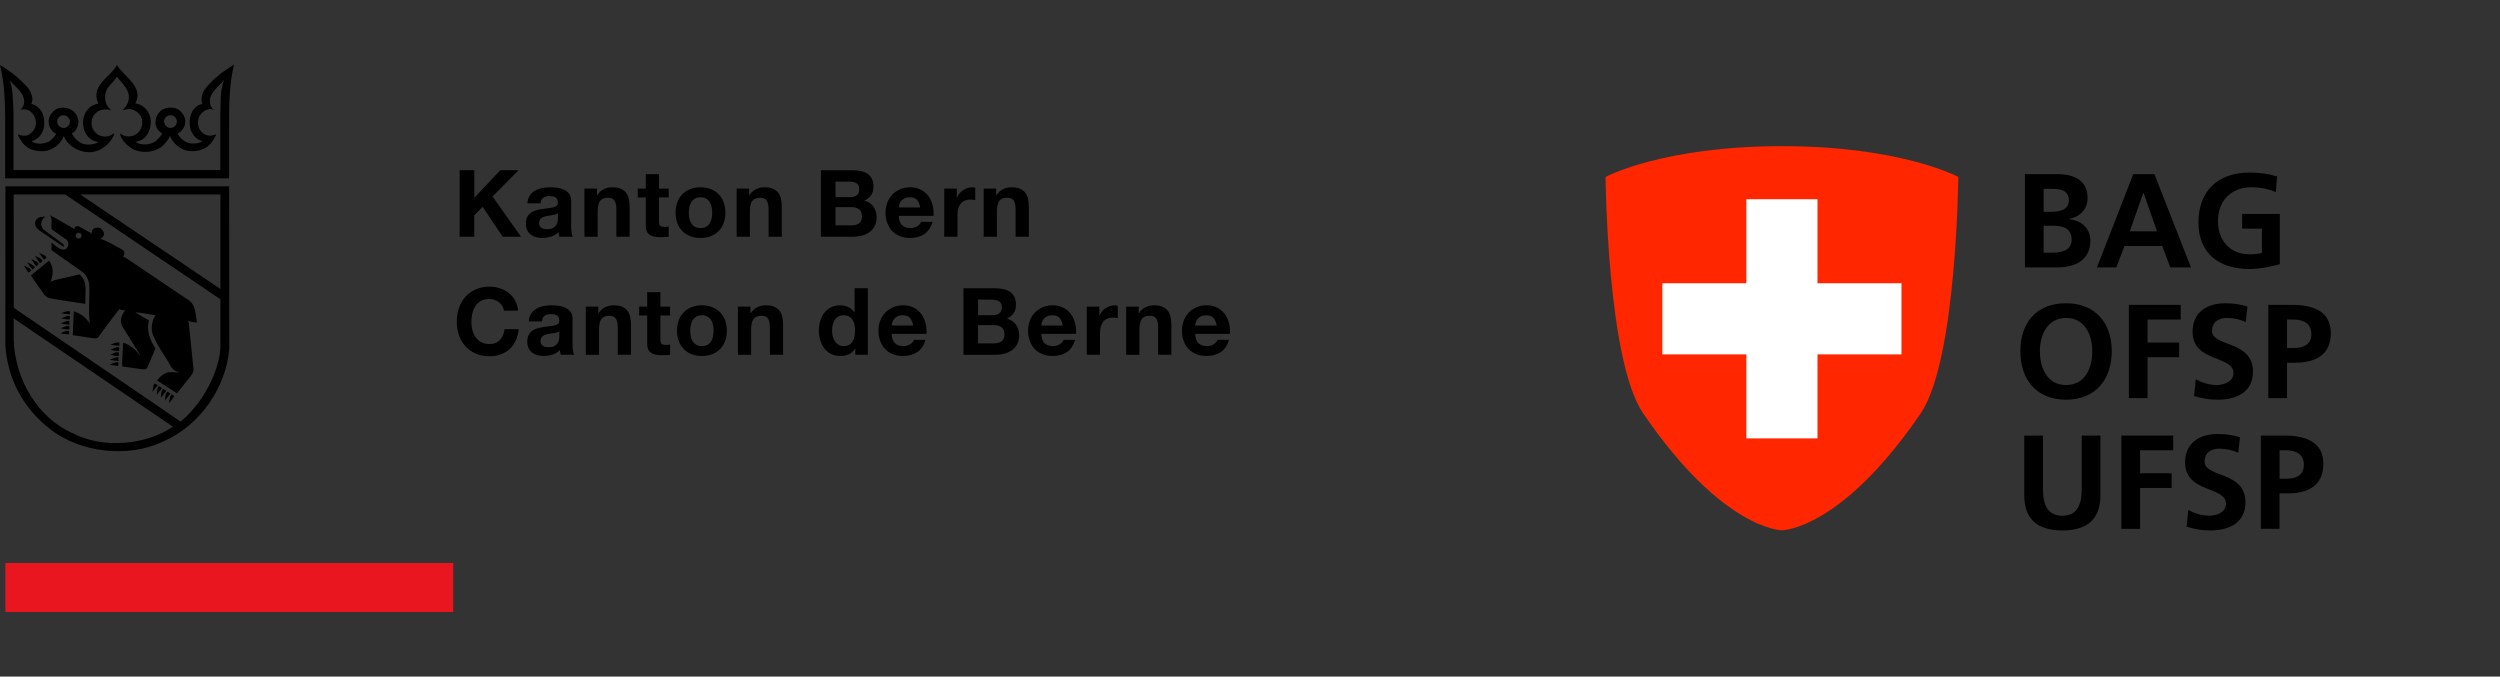 <svg xmlns="http://www.w3.org/2000/svg" viewBox="0 0 1478 400"><rect x="0" y="0" width="1478" height="400" fill="#333333" stroke="none"/><defs><style>.d{fill:#ea161f;}.e{fill:#ff2600;}.f{fill:#fff;}.g{fill:none;opacity:.2;}</style></defs><g id="a"></g><g id="b"><g id="c"><g><g><rect class="g" width="1000" height="400"></rect><g><g><path d="M280.4,100.64v16.3l15.37-16.3h10.79l-15.37,15.53,16.85,23.79h-10.85l-11.84-17.68-4.96,5.01v12.67h-8.65v-39.32h8.65Z"></path><path d="M311.79,120.25c.11-1.83,.57-3.36,1.38-4.57,.81-1.21,1.83-2.19,3.08-2.92,1.25-.73,2.65-1.25,4.21-1.57,1.56-.31,3.13-.47,4.71-.47,1.43,0,2.88,.1,4.35,.3,1.47,.2,2.81,.59,4.02,1.18,1.21,.59,2.2,1.4,2.97,2.45,.77,1.04,1.15,2.43,1.15,4.16v14.81c0,1.28,.07,2.52,.22,3.69,.15,1.18,.4,2.06,.77,2.64h-7.93c-.15-.44-.27-.89-.36-1.35-.09-.46-.16-.93-.19-1.4-1.25,1.28-2.72,2.18-4.41,2.7-1.69,.51-3.41,.77-5.18,.77-1.36,0-2.63-.16-3.8-.49-1.18-.33-2.2-.85-3.08-1.54-.88-.7-1.57-1.58-2.07-2.64-.5-1.06-.74-2.33-.74-3.8,0-1.62,.28-2.95,.85-3.99,.57-1.05,1.3-1.89,2.2-2.51,.9-.63,1.93-1.09,3.08-1.4,1.16-.32,2.32-.56,3.5-.75,1.18-.18,2.33-.33,3.47-.44,1.14-.11,2.15-.28,3.03-.5,.88-.22,1.58-.54,2.09-.96,.51-.42,.75-1.04,.71-1.85,0-.84-.14-1.51-.41-2.01-.28-.5-.64-.89-1.1-1.16-.46-.28-.99-.46-1.6-.55-.61-.09-1.26-.14-1.96-.14-1.54,0-2.76,.33-3.63,.99-.88,.66-1.4,1.76-1.54,3.3h-7.82Zm18.06,5.78c-.33,.29-.74,.53-1.24,.69-.5,.16-1.03,.3-1.6,.41s-1.17,.2-1.79,.27c-.62,.08-1.25,.17-1.87,.28-.59,.11-1.16,.26-1.73,.44-.57,.18-1.07,.43-1.49,.74-.42,.32-.76,.71-1.02,1.18-.26,.48-.39,1.09-.39,1.82,0,.7,.13,1.28,.39,1.76,.26,.48,.6,.85,1.05,1.13,.44,.28,.95,.47,1.54,.58,.59,.11,1.19,.16,1.82,.16,1.54,0,2.74-.26,3.58-.77,.84-.51,1.47-1.13,1.87-1.84,.4-.72,.65-1.44,.74-2.18s.14-1.32,.14-1.77v-2.92Z"></path><path d="M352.93,111.49v3.97h.16c.99-1.65,2.28-2.85,3.86-3.61s3.2-1.13,4.85-1.13c2.09,0,3.81,.28,5.15,.85,1.34,.57,2.4,1.36,3.17,2.37,.77,1.01,1.31,2.24,1.63,3.7,.31,1.45,.47,3.06,.47,4.81v17.51h-7.82v-16.08c0-2.35-.37-4.1-1.1-5.26-.73-1.16-2.04-1.73-3.91-1.73-2.13,0-3.67,.63-4.63,1.9-.96,1.27-1.43,3.35-1.43,6.25v14.93h-7.82v-28.47h7.43Z"></path><path d="M395.33,111.49v5.23h-5.73v14.1c0,1.32,.22,2.2,.66,2.64,.44,.44,1.32,.66,2.64,.66,.44,0,.86-.01,1.27-.05,.4-.04,.79-.09,1.16-.16v6.06c-.66,.11-1.4,.18-2.2,.22-.81,.04-1.6,.06-2.37,.06-1.21,0-2.36-.09-3.44-.25-1.08-.16-2.04-.48-2.86-.96-.83-.47-1.48-1.16-1.96-2.04-.48-.88-.71-2.04-.71-3.47v-16.8h-4.74v-5.23h4.74v-8.54h7.82v8.54h5.73Z"></path><path d="M400.45,119.56c.7-1.85,1.69-3.43,2.97-4.73,1.28-1.3,2.83-2.32,4.63-3.03,1.8-.71,3.82-1.08,6.06-1.08s4.27,.36,6.09,1.08c1.82,.71,3.37,1.73,4.65,3.03,1.28,1.3,2.27,2.88,2.97,4.73,.7,1.85,1.05,3.92,1.05,6.19s-.35,4.33-1.05,6.17c-.7,1.83-1.69,3.41-2.97,4.71-1.28,1.3-2.84,2.31-4.65,3.01-1.82,.7-3.85,1.04-6.09,1.04s-4.26-.35-6.06-1.04c-1.8-.7-3.34-1.7-4.63-3.01-1.28-1.3-2.27-2.87-2.97-4.71-.7-1.83-1.04-3.89-1.04-6.17s.35-4.34,1.04-6.19Zm7.11,9.53c.22,1.08,.59,2.06,1.13,2.92,.53,.87,1.24,1.55,2.12,2.07,.88,.51,1.98,.77,3.3,.77s2.43-.26,3.33-.77c.9-.52,1.61-1.2,2.15-2.07,.53-.86,.91-1.83,1.13-2.92,.22-1.08,.33-2.2,.33-3.33s-.11-2.25-.33-3.36c-.22-1.1-.59-2.07-1.13-2.92-.53-.84-1.25-1.53-2.15-2.06-.9-.53-2.01-.8-3.33-.8s-2.42,.27-3.3,.8c-.88,.53-1.59,1.22-2.12,2.06-.53,.85-.91,1.82-1.13,2.92-.22,1.11-.33,2.23-.33,3.36s.11,2.25,.33,3.33Z"></path><path d="M442.91,111.49v3.97h.16c.99-1.65,2.28-2.85,3.86-3.61s3.2-1.13,4.85-1.13c2.09,0,3.81,.28,5.15,.85,1.34,.57,2.4,1.36,3.17,2.37,.77,1.01,1.31,2.24,1.63,3.7,.31,1.45,.47,3.06,.47,4.81v17.51h-7.82v-16.08c0-2.35-.37-4.1-1.1-5.26s-2.04-1.73-3.91-1.73c-2.13,0-3.67,.63-4.63,1.9-.96,1.27-1.43,3.35-1.43,6.25v14.93h-7.82v-28.47h7.43Z"></path><path d="M503.82,100.64c1.87,0,3.58,.16,5.12,.5,1.54,.33,2.86,.87,3.97,1.62,1.1,.75,1.96,1.76,2.56,3.01,.61,1.25,.91,2.79,.91,4.63,0,1.98-.45,3.63-1.35,4.95-.9,1.32-2.23,2.4-3.99,3.25,2.42,.7,4.23,1.92,5.42,3.66,1.19,1.74,1.79,3.85,1.79,6.3,0,1.99-.39,3.7-1.15,5.15-.77,1.45-1.81,2.64-3.11,3.56-1.3,.92-2.79,1.59-4.46,2.04-1.67,.44-3.39,.66-5.15,.66h-19.05v-39.32h18.5Zm-1.1,15.92c1.54,0,2.81-.37,3.8-1.1,.99-.73,1.49-1.93,1.49-3.58,0-.92-.16-1.67-.49-2.26-.33-.59-.77-1.04-1.32-1.38-.55-.33-1.18-.56-1.9-.68-.71-.13-1.46-.2-2.23-.2h-8.1v9.2h8.76Zm.5,16.68c.84,0,1.65-.08,2.42-.25,.77-.16,1.45-.44,2.04-.83,.59-.39,1.05-.9,1.4-1.57,.35-.66,.52-1.51,.52-2.53,0-2.02-.57-3.46-1.71-4.32-1.14-.87-2.64-1.3-4.51-1.3h-9.42v10.79h9.25Z"></path><path d="M533.28,133.14c1.17,1.14,2.86,1.71,5.07,1.71,1.58,0,2.94-.4,4.07-1.19,1.14-.78,1.83-1.62,2.09-2.51h6.88c-1.1,3.42-2.79,5.86-5.06,7.33-2.28,1.47-5.03,2.2-8.26,2.2-2.24,0-4.26-.35-6.06-1.08-1.8-.71-3.32-1.73-4.57-3.06-1.25-1.32-2.21-2.9-2.89-4.73-.68-1.83-1.02-3.85-1.02-6.06s.35-4.11,1.05-5.95c.7-1.83,1.69-3.42,2.97-4.76,1.28-1.34,2.82-2.39,4.6-3.16,1.78-.77,3.76-1.16,5.92-1.16,2.42,0,4.53,.47,6.33,1.4,1.8,.94,3.28,2.2,4.44,3.77,1.15,1.58,1.99,3.38,2.51,5.4,.51,2.02,.7,4.13,.55,6.33h-20.54c.11,2.54,.75,4.37,1.93,5.51Zm8.84-14.98c-.94-1.02-2.36-1.54-4.27-1.54-1.25,0-2.29,.21-3.11,.63-.83,.42-1.49,.94-1.98,1.57-.5,.62-.84,1.28-1.05,1.98s-.32,1.32-.36,1.87h12.72c-.37-1.98-1.02-3.49-1.96-4.52Z"></path><path d="M565.66,111.49v5.29h.11c.37-.89,.86-1.7,1.49-2.45,.62-.75,1.34-1.39,2.15-1.92,.81-.53,1.67-.95,2.59-1.24,.92-.3,1.87-.44,2.86-.44,.52,0,1.08,.09,1.71,.28v7.27c-.37-.08-.81-.14-1.32-.2-.52-.06-1.01-.08-1.49-.08-1.43,0-2.64,.24-3.63,.71-.99,.48-1.79,1.13-2.39,1.96-.61,.83-1.04,1.79-1.29,2.89-.26,1.1-.39,2.3-.39,3.58v12.83h-7.82v-28.47h7.43Z"></path><path d="M588.96,111.49v3.97h.16c.99-1.65,2.28-2.85,3.86-3.61s3.2-1.13,4.85-1.13c2.09,0,3.81,.28,5.15,.85,1.34,.57,2.4,1.36,3.17,2.37,.77,1.01,1.31,2.24,1.63,3.7,.31,1.45,.47,3.06,.47,4.81v17.51h-7.82v-16.08c0-2.35-.37-4.1-1.1-5.26-.73-1.16-2.04-1.73-3.91-1.73-2.13,0-3.67,.63-4.63,1.9-.96,1.27-1.43,3.35-1.43,6.25v14.93h-7.82v-28.47h7.43Z"></path><path d="M296.98,180.9c-.52-.82-1.16-1.55-1.93-2.17-.77-.63-1.65-1.11-2.62-1.46-.97-.35-1.99-.53-3.06-.53-1.95,0-3.6,.38-4.96,1.13-1.36,.75-2.46,1.76-3.3,3.02-.85,1.27-1.46,2.71-1.85,4.33-.39,1.61-.58,3.28-.58,5.01s.19,3.26,.58,4.81c.39,1.56,1,2.97,1.85,4.21,.84,1.25,1.95,2.25,3.3,3.01,1.36,.75,3.01,1.13,4.96,1.13,2.64,0,4.71-.81,6.19-2.42,1.49-1.61,2.39-3.75,2.73-6.39h8.37c-.22,2.46-.79,4.68-1.71,6.67-.92,1.98-2.13,3.67-3.63,5.06-1.51,1.4-3.27,2.46-5.29,3.2-2.02,.73-4.24,1.1-6.66,1.1-3.01,0-5.72-.52-8.12-1.57-2.4-1.04-4.43-2.49-6.09-4.32-1.65-1.83-2.92-3.99-3.8-6.47-.88-2.47-1.32-5.15-1.32-8.01s.44-5.66,1.32-8.18c.88-2.51,2.15-4.71,3.8-6.58,1.65-1.87,3.68-3.34,6.09-4.4,2.4-1.06,5.11-1.6,8.12-1.6,2.16,0,4.21,.32,6.14,.94,1.93,.63,3.65,1.54,5.18,2.73,1.52,1.2,2.78,2.67,3.77,4.44,.99,1.76,1.61,3.78,1.87,6.06h-8.37c-.15-.99-.48-1.9-.99-2.73Z"></path><path d="M312.62,190.02c.11-1.83,.57-3.36,1.38-4.57,.81-1.21,1.83-2.19,3.08-2.92,1.25-.73,2.65-1.25,4.21-1.57,1.56-.31,3.13-.47,4.71-.47,1.43,0,2.88,.1,4.35,.3,1.47,.2,2.81,.59,4.02,1.18,1.21,.59,2.2,1.4,2.97,2.45,.77,1.04,1.15,2.43,1.15,4.16v14.81c0,1.28,.07,2.52,.22,3.69,.15,1.18,.4,2.06,.77,2.64h-7.93c-.15-.44-.27-.89-.36-1.35-.09-.46-.16-.93-.19-1.4-1.25,1.28-2.72,2.18-4.41,2.7-1.69,.51-3.41,.77-5.18,.77-1.36,0-2.63-.16-3.8-.49-1.18-.33-2.2-.85-3.08-1.54-.88-.7-1.57-1.58-2.07-2.64-.5-1.06-.74-2.33-.74-3.8,0-1.62,.28-2.95,.85-3.99,.57-1.05,1.3-1.89,2.2-2.51,.9-.63,1.93-1.09,3.08-1.4,1.16-.32,2.32-.56,3.5-.75,1.18-.18,2.33-.33,3.47-.44,1.14-.11,2.15-.28,3.03-.5,.88-.22,1.58-.54,2.09-.96,.51-.42,.75-1.04,.71-1.85,0-.84-.14-1.51-.41-2.01-.28-.5-.64-.89-1.1-1.16-.46-.28-.99-.46-1.6-.55-.61-.09-1.26-.14-1.96-.14-1.54,0-2.76,.33-3.63,.99-.88,.66-1.4,1.76-1.54,3.3h-7.82Zm18.06,5.78c-.33,.29-.74,.53-1.24,.69-.5,.16-1.03,.3-1.6,.41s-1.17,.2-1.79,.27c-.62,.08-1.25,.17-1.87,.28-.59,.11-1.16,.26-1.73,.44s-1.07,.43-1.49,.74c-.42,.32-.76,.71-1.02,1.18-.26,.48-.39,1.09-.39,1.82,0,.7,.13,1.28,.39,1.76,.26,.48,.6,.85,1.05,1.13,.44,.28,.95,.47,1.54,.58,.59,.11,1.19,.16,1.82,.16,1.54,0,2.74-.26,3.58-.77s1.47-1.13,1.87-1.84c.4-.72,.65-1.44,.74-2.18,.09-.73,.14-1.32,.14-1.77v-2.92Z"></path><path d="M353.75,181.26v3.97h.16c.99-1.65,2.28-2.85,3.86-3.61s3.2-1.13,4.85-1.13c2.09,0,3.81,.28,5.15,.85,1.34,.57,2.4,1.36,3.17,2.37,.77,1.01,1.31,2.24,1.63,3.7,.31,1.45,.47,3.06,.47,4.81v17.51h-7.82v-16.08c0-2.35-.37-4.1-1.1-5.26-.73-1.16-2.04-1.73-3.91-1.73-2.13,0-3.67,.63-4.63,1.9-.96,1.27-1.43,3.35-1.43,6.25v14.93h-7.82v-28.47h7.43Z"></path><path d="M396.16,181.26v5.23h-5.73v14.1c0,1.32,.22,2.2,.66,2.64,.44,.44,1.32,.66,2.64,.66,.44,0,.86-.01,1.27-.05s.79-.09,1.16-.16v6.06c-.66,.11-1.4,.18-2.2,.22-.81,.04-1.6,.06-2.37,.06-1.21,0-2.36-.09-3.44-.25-1.08-.16-2.04-.48-2.86-.96-.83-.47-1.48-1.16-1.96-2.04-.48-.88-.71-2.04-.71-3.47v-16.8h-4.74v-5.23h4.74v-8.54h7.82v8.54h5.73Z"></path><path d="M401.28,189.33c.7-1.85,1.69-3.43,2.97-4.73,1.28-1.3,2.83-2.32,4.63-3.03,1.8-.71,3.82-1.08,6.06-1.08s4.27,.36,6.09,1.08c1.82,.71,3.37,1.73,4.65,3.03,1.28,1.3,2.27,2.88,2.97,4.73,.7,1.85,1.05,3.92,1.05,6.19s-.35,4.33-1.05,6.17c-.7,1.83-1.69,3.41-2.97,4.71-1.28,1.3-2.84,2.31-4.65,3.01-1.82,.7-3.85,1.04-6.09,1.04s-4.26-.35-6.06-1.04c-1.8-.7-3.34-1.7-4.63-3.01-1.28-1.3-2.27-2.87-2.97-4.71-.7-1.83-1.04-3.89-1.04-6.17s.35-4.34,1.04-6.19Zm7.11,9.53c.22,1.08,.59,2.06,1.13,2.92,.53,.87,1.24,1.55,2.12,2.07,.88,.51,1.98,.77,3.3,.77s2.43-.26,3.33-.77c.9-.52,1.61-1.2,2.15-2.07,.53-.86,.91-1.83,1.13-2.92,.22-1.08,.33-2.2,.33-3.33s-.11-2.25-.33-3.36c-.22-1.1-.59-2.07-1.13-2.92-.53-.84-1.25-1.53-2.15-2.06-.9-.53-2.01-.8-3.33-.8s-2.42,.27-3.3,.8c-.88,.53-1.59,1.22-2.12,2.06-.53,.85-.91,1.82-1.13,2.92-.22,1.11-.33,2.23-.33,3.36s.11,2.25,.33,3.33Z"></path><path d="M443.68,181.26v3.97h.16c.99-1.65,2.28-2.85,3.86-3.61s3.2-1.13,4.85-1.13c2.09,0,3.81,.28,5.15,.85,1.34,.57,2.4,1.36,3.17,2.37,.77,1.01,1.31,2.24,1.63,3.7,.31,1.45,.47,3.06,.47,4.81v17.51h-7.82v-16.08c0-2.35-.37-4.1-1.1-5.26-.73-1.16-2.04-1.73-3.91-1.73-2.13,0-3.67,.63-4.63,1.9-.96,1.27-1.43,3.35-1.43,6.25v14.93h-7.82v-28.47h7.43Z"></path><path d="M505.53,206.1c-.92,1.54-2.12,2.65-3.61,3.33-1.49,.68-3.17,1.02-5.04,1.02-2.13,0-4-.41-5.62-1.24-1.62-.82-2.95-1.94-3.99-3.36-1.05-1.41-1.83-3.04-2.37-4.87-.53-1.83-.8-3.75-.8-5.73s.27-3.75,.8-5.54c.53-1.78,1.32-3.35,2.37-4.71,1.05-1.36,2.36-2.45,3.94-3.28s3.41-1.24,5.5-1.24c1.69,0,3.3,.36,4.82,1.08,1.52,.71,2.72,1.77,3.61,3.16h.11v-14.32h7.82v39.32h-7.43v-3.63h-.11Zm-.33-14.07c-.22-1.08-.59-2.04-1.13-2.87-.53-.83-1.22-1.49-2.06-2.01-.84-.51-1.91-.77-3.2-.77s-2.37,.25-3.25,.77c-.88,.52-1.59,1.2-2.12,2.04-.53,.85-.92,1.81-1.16,2.89-.24,1.09-.36,2.21-.36,3.39,0,1.1,.13,2.2,.39,3.3,.26,1.1,.67,2.08,1.24,2.95,.57,.86,1.28,1.56,2.14,2.09,.86,.54,1.9,.8,3.11,.8,1.28,0,2.36-.26,3.22-.77,.86-.52,1.55-1.2,2.07-2.07,.52-.86,.88-1.84,1.1-2.94,.22-1.1,.33-2.24,.33-3.42s-.11-2.3-.33-3.39Z"></path><path d="M529.1,202.91c1.17,1.14,2.86,1.71,5.07,1.71,1.58,0,2.94-.4,4.07-1.19,1.14-.78,1.83-1.62,2.09-2.51h6.88c-1.1,3.42-2.79,5.86-5.06,7.33-2.28,1.47-5.03,2.2-8.26,2.2-2.24,0-4.26-.35-6.06-1.08-1.8-.71-3.32-1.73-4.57-3.06-1.25-1.32-2.21-2.9-2.89-4.73-.68-1.83-1.02-3.85-1.02-6.06s.35-4.11,1.05-5.95c.7-1.83,1.69-3.42,2.97-4.76,1.28-1.34,2.82-2.39,4.6-3.16,1.78-.77,3.76-1.16,5.92-1.16,2.42,0,4.53,.47,6.33,1.4,1.8,.94,3.28,2.2,4.44,3.77,1.15,1.58,1.99,3.38,2.51,5.4,.51,2.02,.7,4.13,.55,6.33h-20.54c.11,2.54,.75,4.37,1.93,5.51Zm8.84-14.98c-.94-1.02-2.36-1.54-4.27-1.54-1.25,0-2.29,.21-3.11,.63-.83,.42-1.49,.94-1.98,1.57-.5,.62-.84,1.28-1.05,1.98-.2,.7-.32,1.32-.36,1.87h12.72c-.37-1.98-1.02-3.49-1.96-4.52Z"></path><path d="M588.08,170.41c1.87,0,3.58,.16,5.12,.5,1.54,.33,2.86,.87,3.97,1.62,1.1,.75,1.96,1.76,2.56,3.01,.61,1.25,.91,2.79,.91,4.63,0,1.98-.45,3.63-1.35,4.95-.9,1.32-2.23,2.4-3.99,3.25,2.42,.7,4.23,1.92,5.42,3.66,1.19,1.74,1.79,3.85,1.79,6.3,0,1.99-.39,3.7-1.15,5.15-.77,1.45-1.81,2.64-3.11,3.56-1.3,.92-2.79,1.59-4.46,2.04-1.67,.44-3.39,.66-5.15,.66h-19.05v-39.32h18.5Zm-1.1,15.92c1.54,0,2.81-.37,3.8-1.1,.99-.73,1.49-1.93,1.49-3.58,0-.92-.16-1.67-.49-2.26-.33-.59-.77-1.04-1.32-1.38-.55-.33-1.18-.56-1.9-.68-.71-.13-1.46-.2-2.23-.2h-8.1v9.2h8.76Zm.5,16.68c.84,0,1.65-.08,2.42-.25,.77-.16,1.45-.44,2.04-.83,.59-.39,1.05-.9,1.4-1.57,.35-.66,.52-1.51,.52-2.53,0-2.02-.57-3.46-1.71-4.32-1.14-.87-2.64-1.3-4.51-1.3h-9.42v10.79h9.25Z"></path><path d="M617.54,202.91c1.17,1.14,2.86,1.71,5.07,1.71,1.58,0,2.94-.4,4.07-1.19,1.14-.78,1.83-1.62,2.09-2.51h6.88c-1.1,3.42-2.79,5.86-5.06,7.33-2.28,1.47-5.03,2.2-8.26,2.2-2.24,0-4.26-.35-6.06-1.08-1.8-.71-3.32-1.73-4.57-3.06-1.25-1.32-2.21-2.9-2.89-4.73-.68-1.83-1.02-3.85-1.02-6.06s.35-4.11,1.05-5.95c.7-1.83,1.69-3.42,2.97-4.76,1.28-1.34,2.82-2.39,4.6-3.16,1.78-.77,3.76-1.16,5.92-1.16,2.42,0,4.53,.47,6.33,1.4,1.8,.94,3.28,2.2,4.44,3.77,1.15,1.58,1.99,3.38,2.51,5.4,.51,2.02,.7,4.13,.55,6.33h-20.54c.11,2.54,.75,4.37,1.93,5.51Zm8.84-14.98c-.94-1.02-2.36-1.54-4.27-1.54-1.25,0-2.29,.21-3.11,.63-.83,.42-1.49,.94-1.98,1.57-.5,.62-.84,1.28-1.05,1.98-.2,.7-.32,1.32-.36,1.87h12.72c-.37-1.98-1.02-3.49-1.96-4.52Z"></path><path d="M649.92,181.26v5.29h.11c.37-.89,.86-1.7,1.49-2.45,.62-.75,1.34-1.39,2.15-1.92,.81-.53,1.67-.95,2.59-1.24,.92-.3,1.87-.44,2.86-.44,.52,0,1.08,.09,1.71,.28v7.27c-.37-.08-.81-.14-1.32-.2-.52-.06-1.01-.08-1.49-.08-1.43,0-2.64,.24-3.63,.71-.99,.48-1.79,1.13-2.39,1.96-.61,.83-1.04,1.79-1.29,2.89-.26,1.1-.39,2.3-.39,3.58v12.83h-7.82v-28.47h7.43Z"></path><path d="M673.22,181.26v3.97h.16c.99-1.65,2.28-2.85,3.86-3.61s3.2-1.13,4.85-1.13c2.09,0,3.81,.28,5.15,.85,1.34,.57,2.4,1.36,3.17,2.37,.77,1.01,1.31,2.24,1.63,3.7,.31,1.45,.47,3.06,.47,4.81v17.51h-7.82v-16.08c0-2.35-.37-4.1-1.1-5.26-.73-1.16-2.04-1.73-3.91-1.73-2.13,0-3.67,.63-4.63,1.9-.96,1.27-1.43,3.35-1.43,6.25v14.93h-7.82v-28.47h7.43Z"></path><path d="M708.52,202.91c1.17,1.14,2.86,1.71,5.07,1.71,1.58,0,2.94-.4,4.07-1.19,1.14-.78,1.83-1.62,2.09-2.51h6.88c-1.1,3.42-2.79,5.86-5.06,7.33-2.28,1.47-5.03,2.2-8.26,2.2-2.24,0-4.26-.35-6.06-1.08-1.8-.71-3.32-1.73-4.57-3.06-1.25-1.32-2.21-2.9-2.89-4.73-.68-1.83-1.02-3.85-1.02-6.06s.35-4.11,1.05-5.95c.7-1.83,1.69-3.42,2.97-4.76,1.28-1.34,2.82-2.39,4.6-3.16,1.78-.77,3.76-1.16,5.92-1.16,2.42,0,4.53,.47,6.33,1.4,1.8,.94,3.28,2.2,4.44,3.77,1.15,1.58,1.99,3.38,2.51,5.4,.51,2.02,.7,4.13,.55,6.33h-20.54c.11,2.54,.75,4.37,1.93,5.51Zm8.84-14.98c-.94-1.02-2.36-1.54-4.27-1.54-1.25,0-2.29,.21-3.11,.63-.83,.42-1.49,.94-1.98,1.57-.5,.62-.84,1.28-1.05,1.98-.2,.7-.32,1.32-.36,1.87h12.72c-.37-1.98-1.02-3.49-1.96-4.52Z"></path></g><g><path d="M41.34,71.92c0,2.08-1.79,3.74-3.76,3.74s-3.77-1.63-3.77-3.76,1.7-3.77,3.78-3.77,3.75,1.87,3.75,3.8m34.49-11.89c-.68,1.94-1.81,3.84-3.51,5.2,1.7-.38,3.95-1.22,5.96-.45,2.55,.68,5.14,3.19,5.69,5.81,.51,3.39-.51,6.65-3.38,8.69-2.11,1.46-5.27,1.83-7.66,.78l-2.01-1.22c.61,3.93,4.36,7.5,7.97,9.47,4.39,2.13,10.65,1.97,14.88-.47,2.9-1.53,5.45-4.59,6.74-7.47,1.46,4.04,6.13,8.22,10.86,8.86,5.69,.62,11.13-.95,14.4-5.97,.72-1.32,1.67-2.55,2.14-3.97-1.5,.68-3.78,1.32-5.65,.61-2.49-.64-4.7-3.33-5.07-5.8-.65-3.5,.78-6.8,3.84-8.69,1.46-.62,3.45-1.46,5.05-.48l.17-.14c-2.04-1.73-2.52-4.28-2.01-6.89,1.23-4.31,5.42-7.02,8.27-10.7-2.59,6.28-1.97,13.89-2.27,21.09v32.26H7.97v-34.06c-.2-7.44-.62-15.72-2.32-19.11,3.78,4.44,9.81,8.15,8.45,14.5-.71,1.05-.98,2.24-2.14,3.05,1.77-.61,4.36-.3,5.96,.91,2.79,2.11,3.81,5.57,3.06,8.86-.69,2.48-3.06,5.06-5.66,5.5-1.8,.17-3.37-.14-4.77-.91,.34,1.67,1.54,3.36,2.62,4.89,3.1,4.41,8.07,5.4,13.01,5.19,4.9-.58,9.87-4.17,11.51-8.99,2.46,5.9,8.75,9.65,15.15,9.61,6.5-.1,12.57-4.82,14.71-10.83,.03-.13-.07-.2-.14-.3-1.98,1.46-4.43,2.27-7.05,1.67-2.76-.34-5.21-3.12-5.99-5.64-.75-3.33,.24-6.83,3.23-8.86,2.29-1.53,5.82-1.74,8.27-.78-3.3-2.62-4.39-6.52-3.38-10.53,.82-3.66,4.8-6.04,6.58-9.33,3.51,4.24,8.58,8.48,6.74,14.66m62.51-21.83c-6.4,4.01-13.28,8.77-17.77,15.42-1.46,2.14-1.77,5.5-.92,7.81-1.53,.17-2.79,.98-3.98,1.97-3.4,3.13-4.08,7.94-3.19,12.23,.61,3.33,3.71,7.13,7.18,7.81-2.04,1.39-4.76,1.6-7.35,1.23-3.06-.45-5.75-3.04-7.35-5.68,2.52-1.19,4.53-3.97,4.6-6.86,.14-2.88-1.46-5.2-3.51-7.02-2.96-2.11-7.25-1.94-10.28-.17-2.79,2-4.02,4.92-3.81,8.25,.34,2.3,1.77,4.55,3.98,5.67-.85,1.74-2.65,3.5-4.29,4.89-3.27,1.93-8.27,2.37-11.51,.14,1.29-.24,2.48-.75,3.67-1.22,3.78-2.41,5.21-6.32,5.38-10.53,.1-4.41-2.56-8.62-6.61-10.39-.85-.34-1.8-.38-2.59-.78,.85-1.19,1.02-2.68,1.36-4.11,.1-7.87-8.48-12.32-12.26-18.5v.17c-3.13,5.67-9.94,9.06-11.79,15.28-.6,2.45-.3,5.25,.93,7.33-1.3,.27-2.49,.78-3.68,1.22-4.08,2.62-5.79,6.93-5.38,11.44,.34,3.9,2.53,8.01,6.44,9.47,.82,.24,1.67,.44,2.45,.78-1.53,.92-3.27,1.35-5.21,1.35-4.63,.58-8.37-2.82-10.42-6.55,2.66-1.22,3.65-3.97,3.98-6.59,.03-2.92-1.5-5.33-3.81-7.16-2.86-1.67-7.12-2.18-9.98-.17-2.41,1.97-4.19,4.45-3.81,7.64,.07,2.79,2.14,5.4,4.43,6.59-1.06,1.59-2.45,3.36-4.12,4.41-3.03,1.54-7.69,2.11-10.42-.14,1.54-.54,3.03-1.19,4.3-2.44,3.67-3.46,3.95-9.65,2.14-14.06-1.09-2.61-3.85-4.98-6.6-5.5,1.49-3.16,.03-6.59-1.67-9.17-4.9-5.7-11.24-10.76-16.86-13.75,2.31,8.73,3.06,19.66,3.06,31.07v35.84H135.44v-31.64c-.1-12.32,.25-24.72,2.9-35.59m-33.76,33.68c0,2.08-1.78,3.73-3.76,3.73s-3.77-1.63-3.77-3.76,1.7-3.76,3.79-3.76,3.74,1.86,3.74,3.79"></path><path d="M8.1,188.25v12.94c.89,22.61,13.52,45.53,35.1,55.04,17.6,9.14,43.08,7.01,59.02-3.99L8.1,188.25ZM47.4,114.97l82.91,55.86v-55.86H47.4Zm88.15,90.87c-1.74,22.99-17.05,45.59-39.02,55.14-20.56,9.98-49.13,6.65-66.8-7.2-16.34-12.71-25.4-30.15-26.56-49.95l.04-93.69H135.45l.1,95.69ZM38.55,114.97H8.08l.04,66.99,98.69,67.3c16.35-13.75,23.5-34.29,23.5-44.48v-27.85L38.55,114.97Z"></path><path d="M43.96,135.38c.07-.68,.58-1.35,1.22-1.7l1.4,.17,6.74,3.66,.61,.93c.38-1.26,.3-2.86,1.84-3.53,1.36-.47,3.34-.51,4.42,.6,1,1.02,1.57,2.42,1.09,3.85-.3,.77-1.19,1.49-1.83,1.96,4.63,1.22,8.58,4.18,12.87,6.28,1.19,.71,1.43,2.05,1.06,3.19l-.62,.78c.51,.58,1.5,.67,2.14,1.22l35.54,23.96c5.55,2.92,4.98,8.86,6,13.93-1.46-.06-3.47-.38-5.07-.92,.12,.56,.2,1.13,.3,1.67l2.76,27.19c-.31,2.82-2.7,4.75-4.3,7.03l-5.51,6.89-11.78-7.65c2.07-2.57,4.77-5.05,8.27-4.88,1.77-.14,3.54,.19,5.04,.3-1.87-.68-3.99-1.5-5.04-3.54-3.54-6.48-8.38-12.46-10.9-19.39-1.15-3.97-.21-7.72,1.67-11.05-.3-.09-.56,.04-1.06-.11-3.64-.51-7.25-1.46-10.86-1.52l8.11,4.75c-1.7,5.97,.68,11.78,3.85,16.5l-4.77,11.31c-.71,1.46-2.66,1.06-3.98,.92l-10.86-1.52c-.34-4.69,.51-9.27,.44-14.06,3.88,1.06,7.52,3.9,9.8,7.47v-.62l-10.24-16.5c-1.81-3.29-.33-6.84,1.71-9.53,0,0-2.29,.1-3.45-.67-1.21,1.29-12.67,16.79-12.67,16.79-.95,.78-2.55,.44-3.68,.3l-11.2-1.7,.6-14.06c3.78,1.02,7.6,3.87,9.5,7.34-1.09-7.64,.14-16.11-.44-24.14-.68-2.21-1.57-4.35-3.38-6.12l-18.86-13.28v-4.46c2.72,1.74,5.35,5.44,8.75,3.67,1.19-1.02,1.43-2.6,1.06-4.1l-.62-1.09-9.03-6.25c-.61-2.71,.65-6.17-1.09-8.43,4.87,2.53,9.63,5.37,14.4,8.12m-22.07-5.98c-.91,.96-1.26,2.14-1.05,3.54,.24,1.42,1.6,2.57,2.75,3.5l14.1,9.63v-1.52c-3.79-3.02-7.73-5.54-11.51-8.55-1.43-.89-1.57-2.31-1.84-3.68,.21-1.62,.95-3.32,2.62-4.14-1.7-.03-3.74-.06-5.07,1.22m1.23,19.86c.91,1.49,1.78,3.13,3.06,4.28l1.39-1.22c-.98-1.93-3.06-1.8-4.46-3.06m-2.45,2l2.92,4.28c.65-.17,1.09-.82,1.67-1.22-.95-1.8-2.99-2.2-4.59-3.06m-2.14,1.97l2.92,4.28,1.54-1.53c-1.06-1.63-2.93-1.96-4.46-2.75m10.58,.93c-3.63,2.74-7.18,5.84-10.72,8.72,2.29,3.63,4.91,7.13,7.36,10.69,.75,1.37,2.24,2.28,3.67,2.75,6.95,1.37,14.27,2.25,21.15,3.36-.48-6.04,1.83-13.33-3.54-17.42l-15.15,3.5c-.65,.24-1.3,.85-1.84,.78,1.15-2.99,1.7-6.82,.44-9.95l-1.37-2.44Zm-13.04,.91c1.09,1.43,1.9,3.08,3.23,4.28l1.37-1.22c-.96-1.76-3-2.21-4.6-3.05m-1.98,2l2.76,4.11c.62-.27,1.33-.67,1.67-1.37-1.19-1.66-2.83-2.14-4.43-2.74m27.28,26.89c-1.98-.11-3.54,.63-5.21,1.22,1.67,.34,3.43,.54,5.21,.75v-1.97Zm-5.21,4.41c1.81-.07,3.47,.78,5.21,.47-.06-.67,.1-1.42-.17-2-1.97-.17-3.57,.85-5.03,1.53m4.9,1.39c-1.97-.16-3.47,.78-5.07,1.53l5.07,.75v-2.27Zm0,3.06c-2.07-.35-3.54,.75-5.21,1.35,1.7,.27,3.51,.78,5.21,.62v-1.97Zm-.17,2.88c-2.05-.41-3.47,.65-5.04,1.39,1.57,.45,3.54,.41,5.04,.62v-2.01Zm24.52,8.12c1.63,.43,3.67,.4,5.21,.61-.07-.69,.14-1.43-.14-2-1.9-.06-3.88,.84-5.07,1.39m5.07,1.52c-2.04-.17-3.58,.78-5.21,1.53,1.7,.28,3.51,.75,5.21,.61v-2.14Zm-5.38,4.41c1.74,.25,3.47,.88,5.21,.61-.04-.63,.14-1.39-.14-1.97-2.11-.51-3.38,.92-5.07,1.36m4.9,1.54c-2.05-.21-3.51,.92-5.21,1.52l5.38,.62-.17-2.14Zm0,2.92c-2.01-.14-3.74,.71-5.21,1.52l5.21,.61v-2.13Zm21.45,12.52c-1.16,1.39-.91,3.84-1.36,5.02,.99-1.32,2.25-2.58,3.2-3.97-.54-.48-1.19-.75-1.84-1.05m2.45,1.52c-1.12,1.43-1.05,3.84-1.22,5.2,1.12-1.11,1.76-2.42,2.93-3.52,.41-.89-1.13-1.16-1.71-1.67m2.62,1.67c-1.39,1.35-1.16,3.39-1.39,5.19l3.23-3.97c-.65-.41-1.19-.96-1.84-1.22m2.45,1.7c-1.39,1.35-1.15,3.36-1.39,5.2l3.24-4.15c-.58-.47-1.23-.74-1.85-1.04m2.46,1.53c-1.09,1.46-1.33,3.28-1.4,5.19,1.02-1.39,2.22-2.68,3.07-4.14-.54-.34-1.06-.85-1.67-1.05m-54.88-92.1c.97,0,1.74-.78,1.74-1.74s-.78-1.74-1.74-1.74-1.75,.78-1.75,1.74,.78,1.74,1.75,1.74"></path></g><rect class="d" x="3.18" y="332.84" width="264.78" height="28.97"></rect></g></g><g><rect class="g" x="1049.2" width="428.8" height="400"></rect><g><g><path d="M1197.13,102.95h19.27c7.11,0,17.77,2.05,17.77,14.14,0,6.56-4.42,11.14-10.98,12.32v.16c7.5,.71,12.64,5.77,12.64,12.56,0,13.9-12.48,15.95-19.43,15.95h-19.27v-55.13Zm11.06,22.27h4.5c4.66,0,10.42-1.03,10.42-6.71,0-6.4-5.61-6.87-10.66-6.87h-4.26v13.59Zm0,24.17h5.21c5.14,0,11.37-1.26,11.37-7.66,0-7.19-5.84-8.29-11.37-8.29h-5.21v15.95Z"></path><path d="M1261.19,102.95h12.48l21.64,55.13h-12.24l-4.74-12.64h-22.35l-4.82,12.64h-11.45l21.48-55.13Zm6.08,11.06h-.16l-7.98,22.75h16.11l-7.98-22.75Z"></path><path d="M1345.46,113.61c-4.27-1.97-9.79-2.92-14.22-2.92-12.87,0-19.98,8.69-19.98,19.98s6.95,19.67,18.72,19.67c3,0,5.37-.32,7.27-.79v-14.37h-11.69v-8.69h22.27v29.7c-5.85,1.58-11.93,2.84-17.85,2.84-17.85,0-30.25-8.93-30.25-27.56s11.53-29.46,30.25-29.46c6.4,0,11.45,.87,16.19,2.29l-.71,9.32Z"></path><path d="M1221.46,179.28c17.3,0,27.01,11.69,27.01,28.35s-9.56,28.67-27.01,28.67-27.01-11.77-27.01-28.67,9.48-28.35,27.01-28.35Zm0,48.34c11.3,0,15.48-10.03,15.48-19.98s-4.5-19.67-15.48-19.67-15.48,9.95-15.48,19.67,4.19,19.98,15.48,19.98Z"></path><path d="M1258.58,180.23h30.65v8.69h-19.59v13.59h18.64v8.69h-18.64v24.17h-11.06v-55.13Z"></path><path d="M1327.69,190.34c-3.47-1.5-7.35-2.37-11.22-2.37s-8.69,1.66-8.69,7.66c0,9.56,24.17,5.53,24.17,24.01,0,12.08-9.56,16.67-20.69,16.67-6,0-8.69-.79-14.14-2.13l1.03-9.95c3.79,2.05,8.13,3.4,12.48,3.4s9.79-2.13,9.79-7.11c0-10.5-24.17-6.16-24.17-24.41,0-12.32,9.56-16.82,19.27-16.82,4.74,0,9.16,.63,13.19,1.97l-1.03,9.08Z"></path><path d="M1341.03,180.23h13.98c12,0,22.98,3.48,22.98,16.67s-9.4,17.53-21.25,17.53h-4.66v20.93h-11.06v-55.13Zm11.06,25.51h3.87c5.53,0,10.5-1.82,10.5-8.21s-4.82-8.61-10.5-8.61h-3.87v16.82Z"></path><path d="M1196.74,257.51h11.06v31.83c0,9.4,3,15.56,11.45,15.56s11.45-6.16,11.45-15.56v-31.83h11.06v35.23c0,14.77-8.37,20.85-22.51,20.85s-22.51-6.08-22.51-20.85v-35.23Z"></path><path d="M1254.16,257.51h30.65v8.69h-19.59v13.59h18.64v8.69h-18.64v24.17h-11.06v-55.13Z"></path><path d="M1323.27,267.62c-3.47-1.5-7.35-2.37-11.22-2.37s-8.69,1.66-8.69,7.66c0,9.56,24.17,5.53,24.17,24.01,0,12.08-9.56,16.67-20.69,16.67-6,0-8.69-.79-14.14-2.13l1.03-9.95c3.79,2.05,8.13,3.4,12.48,3.4s9.79-2.13,9.79-7.11c0-10.5-24.17-6.16-24.17-24.41,0-12.32,9.56-16.82,19.27-16.82,4.74,0,9.16,.63,13.19,1.97l-1.03,9.08Z"></path><path d="M1336.61,257.51h13.98c12,0,22.98,3.48,22.98,16.67s-9.4,17.53-21.25,17.53h-4.66v20.93h-11.06v-55.13Zm11.06,25.51h3.87c5.53,0,10.5-1.82,10.5-8.21s-4.82-8.61-10.5-8.61h-3.87v16.82Z"></path></g><g><path class="e" d="M1053.47,86.41c-70.69,0-104.27,18.2-104.27,18.2,0,0,.92,108.56,22.21,139.75,47.2,69.15,82.06,69.15,82.06,69.15,0,0,34.86,0,82.06-69.15,21.29-31.19,22.21-139.75,22.21-139.75,0,0-33.58-18.2-104.27-18.2Z"></path><polygon class="f" points="1124.16 167.46 1074.5 167.46 1074.5 117.79 1032.44 117.79 1032.44 167.46 982.78 167.46 982.78 209.51 1032.44 209.51 1032.44 259.17 1074.5 259.17 1074.5 209.51 1124.16 209.51 1124.16 167.46"></polygon></g></g></g></g></g></g></svg>